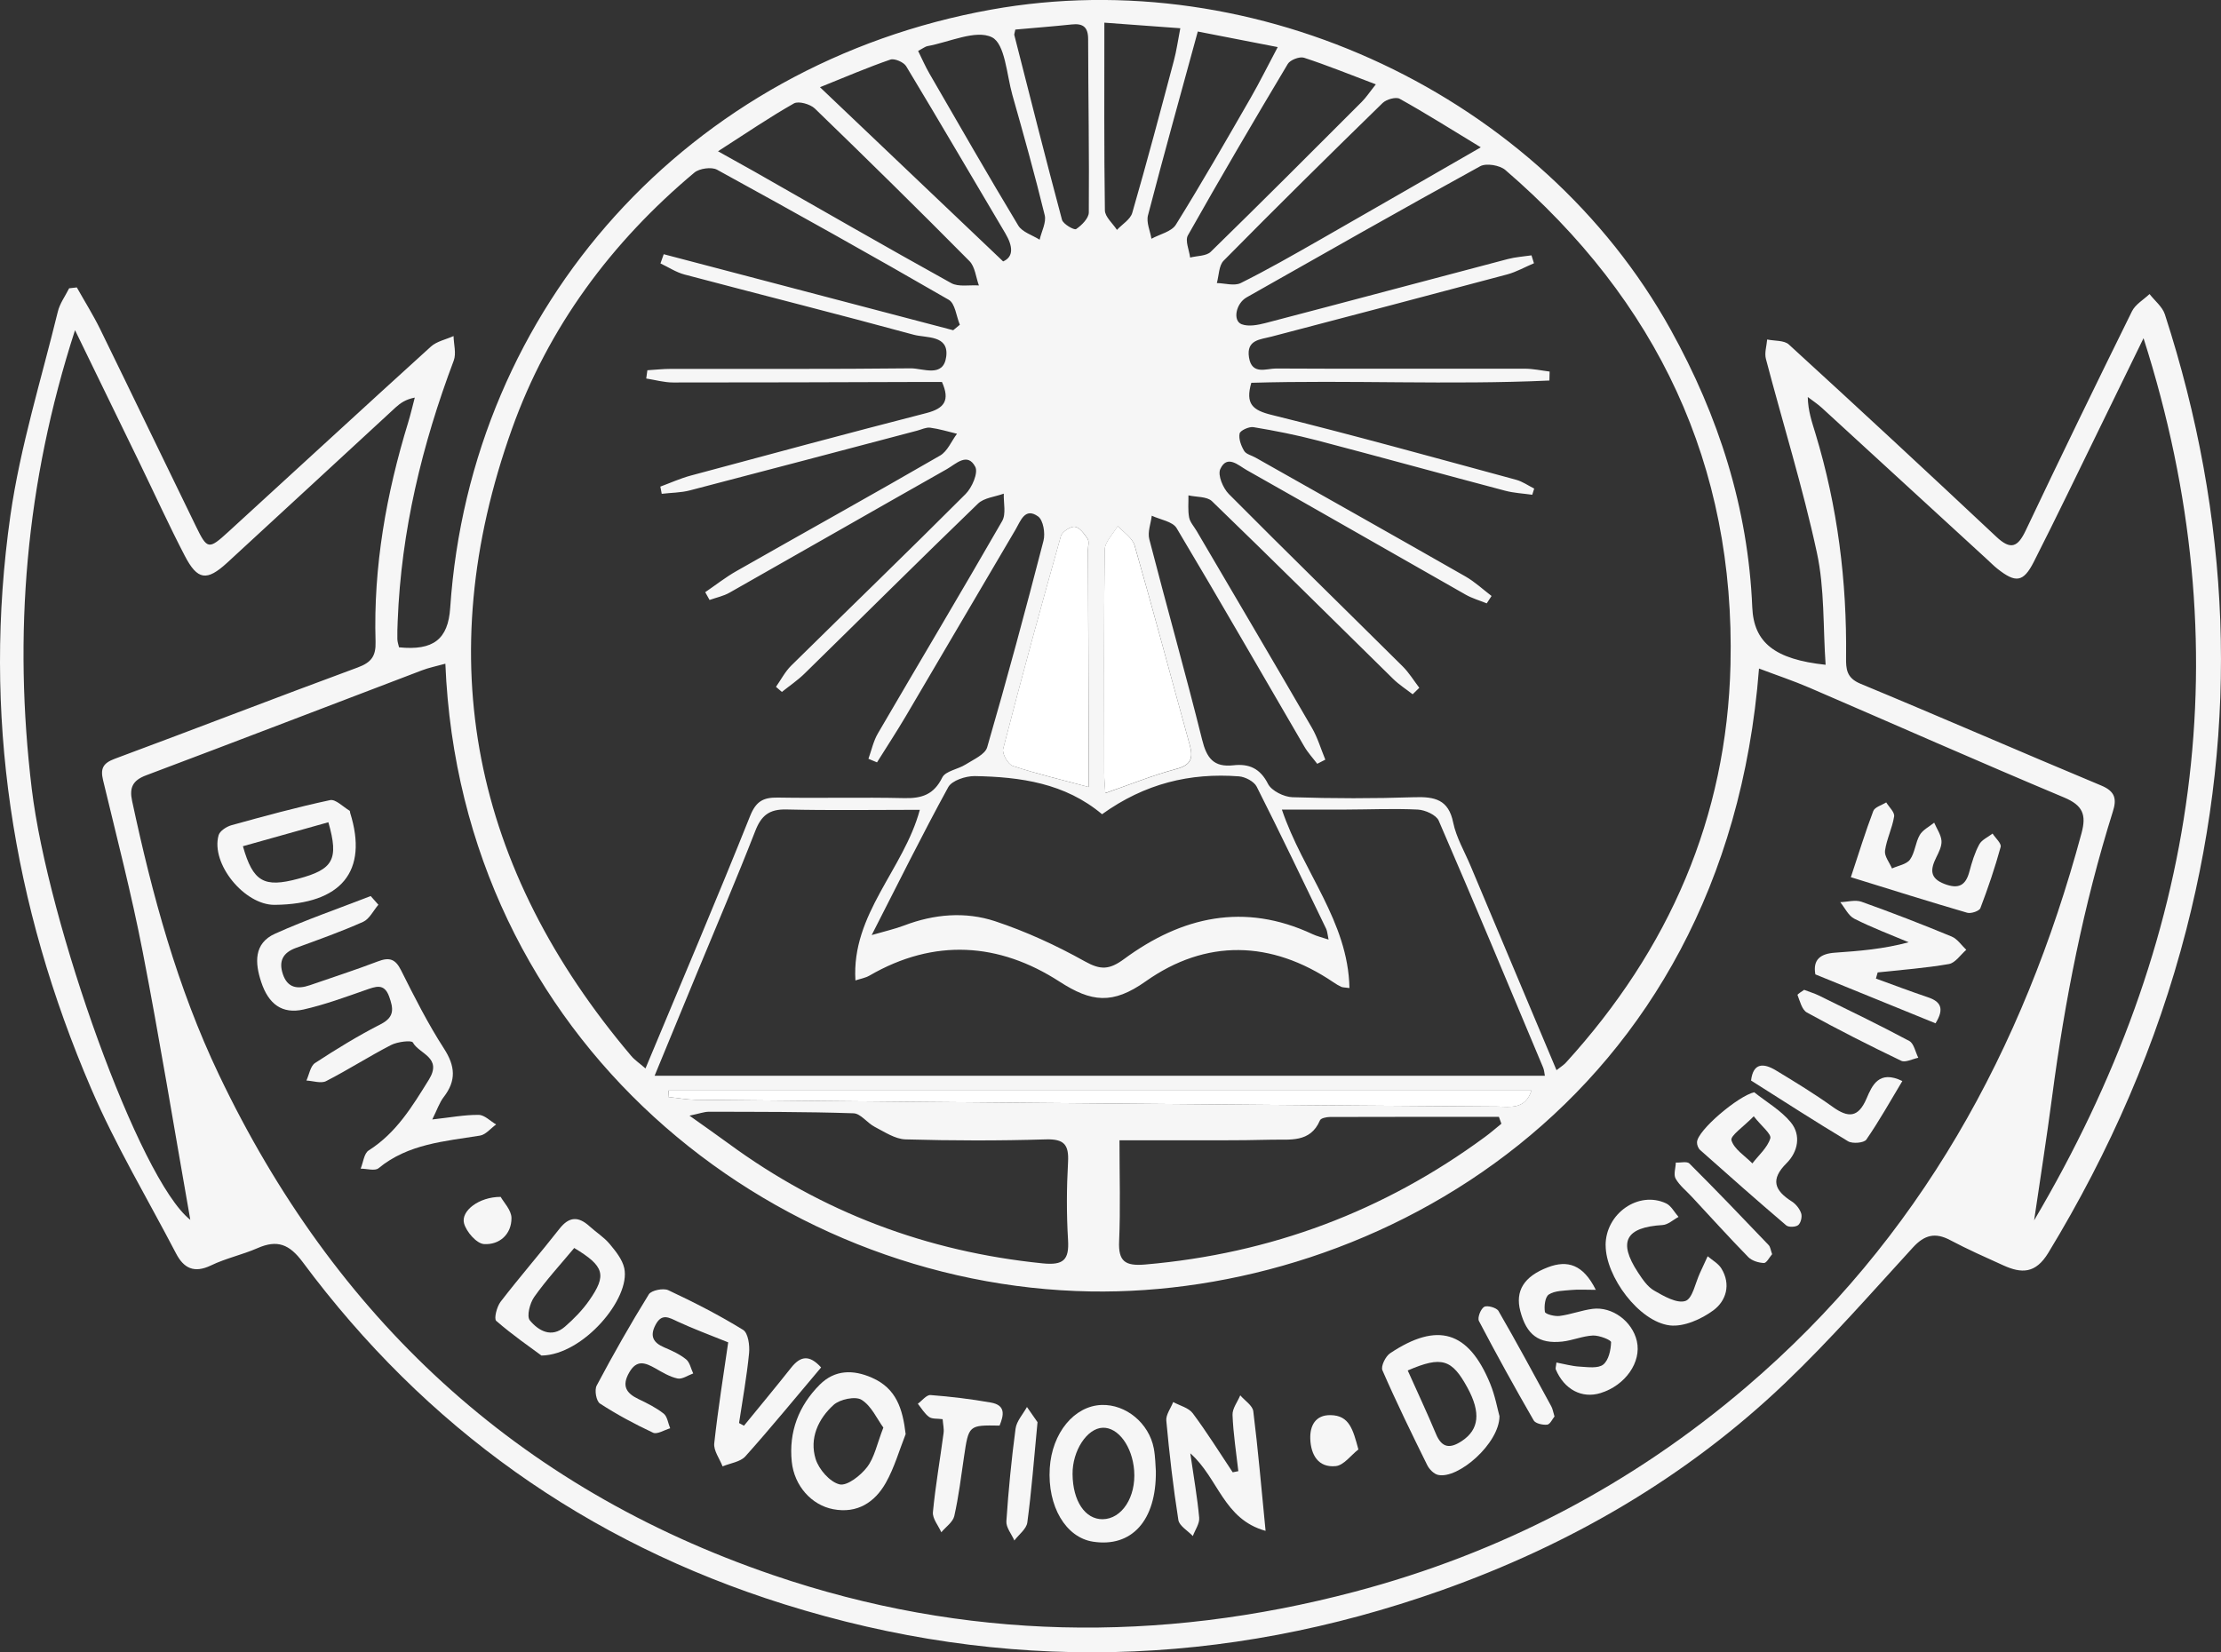<svg width="86" height="64" viewBox="0 0 86 64" fill="none" xmlns="http://www.w3.org/2000/svg">
<rect x="0" y="0" width="86" height="64" fill="#333333" stroke="none"/>
<g clip-path="url(#clip0_786_2066)">
<path d="M2.976 11.134C3.277 11.671 3.607 12.196 3.878 12.748C5.12 15.287 6.342 17.834 7.582 20.374C8.028 21.291 8.075 21.3 8.855 20.586C11.466 18.2 14.066 15.8 16.686 13.423C16.913 13.218 17.268 13.149 17.562 13.016C17.569 13.333 17.674 13.688 17.569 13.967C16.341 17.226 15.533 20.57 15.399 24.057C15.39 24.288 15.381 24.518 15.386 24.748C15.388 24.859 15.428 24.969 15.451 25.071C16.778 25.207 17.35 24.762 17.432 23.548C18.221 11.848 26.69 2.476 38.376 0.373C48.688 -1.483 59.663 3.704 64.687 12.762C66.553 16.127 67.689 19.677 67.85 23.521C67.908 24.884 68.714 25.538 70.69 25.748C70.587 24.274 70.655 22.797 70.351 21.399C69.807 18.875 69.034 16.401 68.378 13.9C68.317 13.67 68.406 13.4 68.427 13.149C68.712 13.209 69.085 13.175 69.267 13.343C71.963 15.807 74.64 18.292 77.302 20.791C77.863 21.319 78.134 21.188 78.44 20.543C79.787 17.703 81.163 14.874 82.553 12.055C82.686 11.788 83.001 11.608 83.233 11.389C83.436 11.65 83.73 11.88 83.826 12.173C86.376 20.036 86.72 27.982 84.657 36.004C83.515 40.443 81.698 44.6 79.311 48.527C78.82 49.333 78.279 49.331 77.569 49.008C76.879 48.695 76.186 48.389 75.518 48.034C74.934 47.723 74.52 47.827 74.072 48.315C72.451 50.086 70.865 51.899 69.132 53.557C65.304 57.215 60.791 59.833 55.788 61.605C47.38 64.58 38.876 64.806 30.357 62.132C22.701 59.727 16.472 55.28 11.719 48.879C11.207 48.191 10.738 48.004 9.969 48.343C9.385 48.598 8.743 48.734 8.171 49.011C7.517 49.324 7.117 49.123 6.818 48.55C5.713 46.429 4.476 44.363 3.534 42.172C0.474 35.057 -0.693 27.634 0.404 19.957C0.785 17.295 1.6 14.692 2.24 12.067C2.317 11.751 2.528 11.466 2.677 11.166C2.777 11.155 2.876 11.143 2.976 11.132V11.134ZM17.245 25.706C16.887 25.805 16.605 25.861 16.341 25.962C12.777 27.319 9.219 28.689 5.65 30.032C5.134 30.228 5.006 30.511 5.115 31.02C5.893 34.661 6.865 38.245 8.477 41.624C12.938 50.98 19.971 57.604 29.937 61.006C37.348 63.537 44.876 63.648 52.434 61.655C58.103 60.16 63.174 57.516 67.614 53.723C74.336 47.983 78.344 40.643 80.6 32.268C80.792 31.557 80.654 31.193 79.921 30.886C76.62 29.502 73.348 28.051 70.062 26.635C69.436 26.365 68.784 26.149 68.111 25.893C66.806 42.736 53.235 50.206 42.227 50.019C29.857 49.81 17.843 40.302 17.245 25.706ZM54.954 26.642L54.7 26.89C54.445 26.692 54.167 26.515 53.941 26.291C51.605 23.997 49.283 21.687 46.929 19.412C46.735 19.225 46.326 19.257 46.018 19.186C46.023 19.471 45.992 19.762 46.044 20.038C46.079 20.225 46.233 20.39 46.336 20.566C47.826 23.106 49.323 25.642 50.799 28.189C51.021 28.572 51.147 29.009 51.318 29.422C51.213 29.474 51.11 29.53 51.005 29.583C50.834 29.357 50.638 29.147 50.498 28.903C48.854 26.086 47.233 23.256 45.56 20.455C45.406 20.197 44.927 20.128 44.598 19.974C44.561 20.278 44.43 20.607 44.502 20.883C45.17 23.475 45.901 26.052 46.548 28.65C46.723 29.357 46.99 29.728 47.765 29.64C48.365 29.573 48.797 29.762 49.099 30.361C49.234 30.628 49.713 30.866 50.042 30.877C51.617 30.928 53.196 30.93 54.77 30.877C55.559 30.852 56.09 30.969 56.269 31.858C56.389 32.441 56.711 32.982 56.944 33.54C58.044 36.158 59.147 38.775 60.27 41.449C60.425 41.327 60.546 41.253 60.637 41.154C64.626 36.771 66.864 31.669 67.007 25.75C67.191 18.007 64.173 11.65 58.29 6.585C58.075 6.398 57.549 6.311 57.316 6.438C54.284 8.103 51.28 9.814 48.27 11.518C47.854 11.753 47.723 12.426 48.081 12.559C48.347 12.659 48.709 12.587 49.005 12.511C52.135 11.694 55.258 10.855 58.386 10.033C58.682 9.955 58.995 9.936 59.301 9.89C59.334 9.991 59.364 10.095 59.397 10.196C59.053 10.341 58.722 10.53 58.367 10.627C55.326 11.44 52.282 12.237 49.239 13.036C48.8 13.152 48.253 13.154 48.363 13.845C48.473 14.538 49.038 14.271 49.407 14.273C52.619 14.292 55.828 14.275 59.039 14.28C59.362 14.28 59.682 14.351 60.004 14.391L59.995 14.738C56.139 14.916 52.271 14.713 48.452 14.826C48.216 15.646 48.501 15.888 49.241 16.07C52.411 16.853 55.555 17.728 58.706 18.582C58.953 18.649 59.173 18.806 59.406 18.923L59.331 19.163C58.979 19.112 58.614 19.096 58.273 19.004C55.851 18.364 53.436 17.696 51.012 17.06C50.197 16.846 49.365 16.682 48.534 16.544C48.363 16.517 48.024 16.673 47.999 16.791C47.957 16.998 48.057 17.267 48.176 17.465C48.253 17.594 48.468 17.638 48.62 17.726C51.327 19.255 54.039 20.782 56.741 22.325C57.105 22.532 57.419 22.827 57.755 23.083C57.692 23.177 57.631 23.274 57.568 23.369C57.297 23.258 57.01 23.177 56.758 23.035C53.927 21.427 51.105 19.805 48.27 18.205C47.954 18.027 47.515 17.592 47.251 18.168C47.144 18.401 47.356 18.907 47.583 19.135C49.809 21.376 52.07 23.583 54.312 25.808C54.56 26.054 54.744 26.36 54.957 26.639L54.954 26.642ZM30.276 26.8L30.047 26.602C30.241 26.326 30.399 26.015 30.637 25.78C32.887 23.562 35.159 21.367 37.39 19.133C37.64 18.882 37.885 18.313 37.764 18.08C37.46 17.502 37.012 17.972 36.666 18.168C33.856 19.757 31.058 21.363 28.25 22.954C28.015 23.088 27.734 23.145 27.475 23.237C27.419 23.136 27.363 23.037 27.307 22.936C27.709 22.662 28.094 22.358 28.517 22.118C31.144 20.623 33.788 19.156 36.404 17.643C36.689 17.477 36.841 17.085 37.056 16.8C36.71 16.717 36.369 16.611 36.019 16.565C35.858 16.544 35.68 16.636 35.512 16.68C32.581 17.452 29.652 18.23 26.718 18.992C26.366 19.085 25.987 19.082 25.623 19.126C25.604 19.034 25.588 18.942 25.569 18.847C25.962 18.702 26.347 18.527 26.749 18.419C29.787 17.601 32.826 16.781 35.874 15.998C36.577 15.816 36.79 15.501 36.474 14.794C36.182 14.794 35.895 14.794 35.608 14.794C32.427 14.803 29.243 14.817 26.062 14.814C25.716 14.814 25.371 14.715 25.023 14.66C25.037 14.554 25.051 14.446 25.067 14.34C25.371 14.322 25.674 14.287 25.98 14.287C29.075 14.282 32.17 14.301 35.262 14.266C35.739 14.262 36.528 14.642 36.638 13.819C36.752 12.967 35.87 13.098 35.381 12.965C32.429 12.161 29.46 11.415 26.503 10.632C26.179 10.546 25.882 10.348 25.574 10.203C25.616 10.084 25.658 9.966 25.7 9.846C29.437 10.828 33.174 11.809 36.909 12.79C36.995 12.719 37.079 12.649 37.166 12.578C37.028 12.246 36.986 11.753 36.736 11.611C33.767 9.895 30.773 8.223 27.765 6.573C27.552 6.456 27.08 6.523 26.886 6.686C23.663 9.386 21.229 12.679 19.826 16.606C16.628 25.55 18.31 33.648 24.439 40.894C24.574 41.055 24.759 41.177 24.994 41.382C26.382 38.054 27.748 34.848 29.042 31.612C29.271 31.038 29.547 30.882 30.117 30.891C31.752 30.919 33.387 30.875 35.019 30.912C35.704 30.928 36.164 30.769 36.486 30.113C36.61 29.861 37.096 29.797 37.392 29.608C37.696 29.415 38.142 29.223 38.224 28.945C38.995 26.291 39.714 23.622 40.405 20.946C40.48 20.655 40.398 20.146 40.195 20.001C39.684 19.637 39.518 20.181 39.324 20.51C37.901 22.922 36.488 25.34 35.066 27.752C34.711 28.353 34.328 28.936 33.959 29.527C33.849 29.481 33.737 29.435 33.627 29.389C33.746 29.06 33.819 28.703 33.994 28.404C35.594 25.66 37.224 22.933 38.805 20.181C38.964 19.904 38.855 19.476 38.868 19.119C38.53 19.244 38.105 19.278 37.869 19.506C35.617 21.68 33.401 23.889 31.163 26.079C30.892 26.347 30.57 26.563 30.271 26.803L30.276 26.8ZM52.252 38.268C52.049 38.241 51.986 38.245 51.937 38.222C51.832 38.172 51.731 38.114 51.635 38.047C49.22 36.41 46.691 36.364 44.364 38.008C43.08 38.918 42.26 38.816 41.027 38.02C38.684 36.504 36.173 36.334 33.669 37.785C33.513 37.877 33.319 37.907 33.123 37.973C32.966 35.398 34.991 33.68 35.617 31.365C33.828 31.365 32.139 31.393 30.451 31.352C29.78 31.335 29.474 31.593 29.243 32.19C28.521 34.042 27.739 35.868 26.98 37.706C26.457 38.971 25.936 40.235 25.347 41.666H59.82C59.799 41.557 59.792 41.442 59.749 41.341C58.413 38.151 57.084 34.959 55.709 31.785C55.613 31.564 55.186 31.372 54.903 31.356C53.971 31.31 53.037 31.354 52.102 31.356C51.308 31.361 50.514 31.356 49.636 31.356C50.456 33.779 52.201 35.684 52.252 38.264V38.268ZM83.001 13.098C82.45 14.229 81.899 15.36 81.345 16.491C80.483 18.251 79.636 20.02 78.748 21.768C78.346 22.558 78.047 22.588 77.34 22.026C77.204 21.918 77.08 21.793 76.954 21.676C74.819 19.716 72.685 17.756 70.547 15.798C70.377 15.644 70.181 15.515 69.999 15.376C70.01 15.918 70.162 16.346 70.293 16.779C71.155 19.612 71.517 22.514 71.482 25.467C71.477 25.916 71.5 26.259 72.042 26.483C75.16 27.775 78.251 29.127 81.366 30.426C81.913 30.654 81.964 30.958 81.812 31.434C80.68 35.044 79.953 38.736 79.46 42.479C79.25 44.077 78.998 45.669 78.764 47.265C85.129 36.49 86.846 25.14 83.001 13.101V13.098ZM2.904 12.79C0.979 18.744 0.512 24.587 1.229 30.548C1.857 35.762 5.389 45.694 7.369 47.246C6.734 43.644 6.181 40.24 5.524 36.856C5.092 34.627 4.52 32.423 3.99 30.214C3.882 29.762 3.99 29.557 4.447 29.387C7.587 28.221 10.71 27.01 13.851 25.852C14.381 25.656 14.559 25.412 14.542 24.854C14.454 21.95 14.958 19.124 15.808 16.351C15.904 16.037 15.976 15.717 16.061 15.399C15.708 15.469 15.505 15.611 15.322 15.777C13.148 17.781 10.978 19.789 8.801 21.791C8.007 22.521 7.647 22.477 7.15 21.517C6.538 20.34 5.989 19.131 5.41 17.938C4.609 16.288 3.808 14.639 2.906 12.79H2.904ZM42.673 31.536C41.239 30.331 39.513 30.09 37.743 30.059C37.392 30.055 36.858 30.23 36.717 30.488C35.711 32.324 34.783 34.201 33.753 36.216C34.26 36.069 34.646 35.983 35.01 35.845C36.168 35.403 37.376 35.299 38.528 35.679C39.73 36.078 40.901 36.617 42.005 37.234C42.622 37.58 42.961 37.559 43.526 37.144C45.756 35.502 48.179 34.942 50.823 36.181C50.991 36.26 51.178 36.304 51.444 36.391C51.4 36.186 51.397 36.073 51.353 35.979C50.463 34.136 49.582 32.291 48.66 30.467C48.559 30.267 48.216 30.087 47.971 30.069C46.079 29.926 44.329 30.347 42.676 31.534L42.673 31.536ZM58.136 43.524C58.103 43.434 58.072 43.345 58.04 43.257C55.858 43.257 53.679 43.255 51.498 43.262C51.364 43.262 51.145 43.308 51.11 43.393C50.736 44.275 49.935 44.123 49.234 44.142C47.894 44.178 46.551 44.162 45.21 44.164C44.612 44.164 44.014 44.164 43.348 44.164C43.348 45.551 43.388 46.813 43.334 48.071C43.299 48.852 43.561 49.043 44.343 48.976C49.204 48.557 53.581 46.917 57.491 44.042C57.715 43.879 57.923 43.695 58.14 43.52L58.136 43.524ZM26.695 43.209C27.293 43.635 27.755 43.957 28.211 44.291C31.831 46.949 35.883 48.478 40.375 48.932C41.181 49.013 41.403 48.796 41.356 48.027C41.295 47.023 41.3 46.012 41.356 45.008C41.393 44.333 41.204 44.107 40.487 44.13C38.679 44.185 36.869 44.181 35.064 44.13C34.66 44.118 34.253 43.842 33.873 43.646C33.581 43.497 33.328 43.128 33.05 43.119C31.184 43.057 29.318 43.064 27.452 43.059C27.265 43.059 27.078 43.133 26.697 43.211L26.695 43.209ZM57.337 5.705C56.176 5 55.202 4.385 54.198 3.826C54.05 3.743 53.681 3.849 53.537 3.989C51.467 6.007 49.412 8.038 47.382 10.095C47.193 10.286 47.2 10.669 47.118 10.963C47.431 10.97 47.798 11.085 48.043 10.963C49.08 10.447 50.087 9.869 51.096 9.294C53.105 8.147 55.106 6.99 57.339 5.705H57.337ZM27.802 5.859C28.388 6.186 28.79 6.408 29.189 6.633C31.735 8.082 34.272 9.547 36.834 10.966C37.119 11.122 37.544 11.03 37.904 11.056C37.787 10.738 37.757 10.332 37.537 10.111C35.566 8.119 33.566 6.152 31.551 4.203C31.373 4.033 30.922 3.904 30.743 4.005C29.792 4.544 28.886 5.164 27.802 5.859ZM42.8 30.721C43.75 30.389 44.631 30.03 45.542 29.788C46.121 29.633 46.212 29.369 46.072 28.862C45.357 26.285 44.673 23.698 43.935 21.128C43.85 20.837 43.51 20.621 43.285 20.37C43.108 20.678 42.783 20.987 42.778 21.298C42.739 24.172 42.755 27.049 42.757 29.926C42.757 30.175 42.783 30.426 42.802 30.723L42.8 30.721ZM42.157 30.486C42.157 30.043 42.157 29.677 42.157 29.311C42.148 26.637 42.141 23.963 42.132 21.289C42.132 21.146 42.181 20.966 42.113 20.865C41.987 20.676 41.804 20.425 41.62 20.402C41.452 20.381 41.127 20.596 41.08 20.764C40.307 23.505 39.557 26.25 38.845 29.005C38.796 29.191 39.032 29.604 39.219 29.666C40.123 29.967 41.057 30.189 42.16 30.483L42.157 30.486ZM53.277 3.268C52.28 2.891 51.397 2.531 50.493 2.236C50.323 2.181 49.958 2.319 49.865 2.476C48.55 4.676 47.254 6.887 45.997 9.116C45.88 9.323 46.048 9.685 46.083 9.975C46.354 9.906 46.712 9.92 46.882 9.752C48.847 7.833 50.788 5.889 52.726 3.948C52.901 3.773 53.039 3.561 53.275 3.266L53.277 3.268ZM31.752 3.379C34.19 5.698 36.484 7.879 38.843 10.125C39.256 9.945 39.224 9.538 38.925 9.033C37.645 6.877 36.383 4.71 35.087 2.563C34.991 2.407 34.636 2.253 34.477 2.308C33.606 2.607 32.758 2.973 31.752 3.377V3.379ZM59.303 42.239H25.889C25.884 42.322 25.877 42.403 25.873 42.486C26.225 42.525 26.581 42.591 26.933 42.596C32.677 42.651 38.422 42.702 44.166 42.75C48.772 42.789 53.38 42.829 57.986 42.859C58.465 42.861 59.042 42.992 59.301 42.241L59.303 42.239ZM46.38 1.221C45.705 3.692 45.058 6.011 44.451 8.342C44.381 8.614 44.535 8.946 44.586 9.247C44.909 9.07 45.362 8.973 45.53 8.704C46.534 7.089 47.478 5.44 48.426 3.793C48.776 3.185 49.085 2.557 49.475 1.824C48.344 1.603 47.387 1.416 46.38 1.221ZM35.552 1.976C35.711 2.299 35.834 2.582 35.989 2.849C37.126 4.816 38.257 6.79 39.429 8.736C39.583 8.99 39.973 9.105 40.256 9.284C40.328 8.964 40.522 8.616 40.452 8.331C40.071 6.771 39.639 5.221 39.2 3.676C38.978 2.888 38.92 1.695 38.406 1.442C37.785 1.138 36.759 1.633 35.909 1.787C35.83 1.801 35.757 1.863 35.55 1.974L35.552 1.976ZM42.762 0.88C42.762 3.397 42.748 5.772 42.783 8.147C42.788 8.402 43.087 8.651 43.25 8.904C43.453 8.685 43.771 8.499 43.843 8.243C44.409 6.286 44.932 4.314 45.455 2.345C45.556 1.972 45.607 1.585 45.703 1.094C44.698 1.02 43.813 0.956 42.762 0.878V0.88ZM39.315 1.145C39.284 1.299 39.268 1.331 39.275 1.354C39.882 3.743 40.485 6.131 41.122 8.513C41.167 8.679 41.594 8.923 41.669 8.872C41.886 8.727 42.157 8.453 42.16 8.229C42.178 5.991 42.139 3.752 42.134 1.513C42.134 1.053 41.94 0.898 41.498 0.947C40.781 1.023 40.062 1.078 39.315 1.145Z" fill="#F6F6F6"/>
<path d="M42.799 30.718C42.782 30.421 42.754 30.172 42.754 29.921C42.752 27.045 42.736 24.168 42.775 21.293C42.78 20.983 43.105 20.674 43.282 20.365C43.504 20.616 43.847 20.833 43.931 21.123C44.67 23.693 45.356 26.28 46.069 28.857C46.209 29.364 46.118 29.629 45.538 29.783C44.627 30.027 43.749 30.387 42.796 30.716L42.799 30.718Z" fill="white"/>
<path d="M42.157 30.483C41.057 30.186 40.123 29.967 39.217 29.666C39.03 29.604 38.796 29.191 38.843 29.005C39.555 26.25 40.305 23.502 41.078 20.764C41.125 20.596 41.45 20.381 41.618 20.402C41.802 20.425 41.984 20.676 42.111 20.865C42.178 20.966 42.129 21.146 42.129 21.289C42.139 23.963 42.146 26.637 42.155 29.311C42.155 29.677 42.155 30.041 42.155 30.486L42.157 30.483Z" fill="white"/>
<path d="M59.303 42.241C59.046 42.992 58.469 42.863 57.988 42.859C53.382 42.831 48.774 42.789 44.168 42.75C38.425 42.702 32.679 42.654 26.935 42.596C26.58 42.591 26.228 42.525 25.875 42.486C25.88 42.403 25.887 42.322 25.891 42.239H59.303V42.241Z" fill="white"/>
<path d="M14.65 35.044C14.456 35.269 14.306 35.594 14.059 35.705C13.211 36.082 12.333 36.396 11.459 36.714C10.95 36.9 10.786 37.229 10.952 37.727C11.13 38.266 11.52 38.324 11.999 38.158C12.877 37.854 13.764 37.568 14.633 37.236C15.072 37.068 15.308 37.137 15.528 37.577C16.044 38.607 16.565 39.641 17.189 40.608C17.63 41.29 17.674 41.852 17.181 42.49C17.016 42.704 16.929 42.976 16.738 43.358C17.45 43.28 17.994 43.174 18.536 43.181C18.763 43.183 18.987 43.423 19.211 43.552C19.003 43.699 18.812 43.946 18.588 43.983C17.209 44.206 15.803 44.303 14.657 45.247C14.519 45.362 14.199 45.263 13.965 45.263C14.066 45.021 14.094 44.673 14.276 44.558C15.348 43.877 15.96 42.858 16.605 41.82C17.144 40.949 16.229 40.825 15.986 40.376C15.934 40.281 15.385 40.348 15.138 40.477C14.285 40.917 13.479 41.437 12.627 41.873C12.431 41.974 12.122 41.864 11.865 41.85C11.973 41.617 12.017 41.29 12.202 41.17C13.026 40.631 13.872 40.113 14.75 39.664C15.297 39.383 15.226 39.042 15.068 38.597C14.876 38.066 14.544 38.211 14.159 38.344C13.365 38.621 12.569 38.915 11.749 39.1C10.931 39.282 10.399 38.899 10.114 38.033C9.871 37.303 9.817 36.538 10.651 36.163C11.858 35.62 13.115 35.187 14.353 34.705C14.453 34.82 14.556 34.933 14.657 35.048L14.65 35.044Z" fill="#F6F6F6"/>
<path d="M28.809 55.218C29.416 54.474 30.032 53.734 30.628 52.981C30.995 52.514 31.34 52.461 31.794 52.963C30.803 54.135 29.857 55.294 28.862 56.406C28.668 56.623 28.278 56.669 27.979 56.795C27.865 56.496 27.624 56.183 27.657 55.899C27.807 54.529 28.028 53.168 28.197 51.991C27.491 51.705 26.856 51.473 26.246 51.189C25.905 51.03 25.627 50.851 25.384 51.311C25.153 51.749 25.291 52.005 25.726 52.189C26.02 52.313 26.321 52.452 26.564 52.647C26.711 52.765 26.753 53.009 26.842 53.195C26.639 53.267 26.417 53.428 26.237 53.391C25.933 53.327 25.651 53.154 25.375 52.997C24.983 52.776 24.653 52.647 24.361 53.163C24.072 53.672 24.24 53.956 24.719 54.186C25.06 54.349 25.405 54.52 25.697 54.75C25.842 54.865 25.868 55.123 25.95 55.319C25.728 55.383 25.45 55.563 25.291 55.492C24.581 55.16 23.887 54.787 23.231 54.361C23.086 54.266 23.011 53.836 23.105 53.663C23.74 52.465 24.41 51.286 25.123 50.132C25.219 49.975 25.686 49.881 25.877 49.971C26.868 50.436 27.844 50.934 28.773 51.507C28.97 51.629 29.035 52.111 29.005 52.412C28.916 53.318 28.753 54.216 28.617 55.116C28.682 55.151 28.745 55.188 28.811 55.222L28.809 55.218Z" fill="#F6F6F6"/>
<path d="M72.64 37.902C73.308 38.144 73.972 38.397 74.644 38.623C75.142 38.789 75.303 39.056 74.946 39.634C73.416 39.01 71.874 38.383 70.293 37.739C70.186 37.149 70.51 36.935 71.059 36.898C71.998 36.833 72.937 36.757 73.906 36.495C73.201 36.198 72.481 35.928 71.802 35.583C71.57 35.465 71.435 35.161 71.257 34.942C71.533 34.933 71.839 34.841 72.08 34.926C73.255 35.345 74.42 35.797 75.572 36.274C75.793 36.366 75.95 36.612 76.137 36.787C75.915 36.978 75.714 37.294 75.464 37.338C74.553 37.497 73.626 37.563 72.706 37.663C72.682 37.743 72.661 37.821 72.638 37.902H72.64Z" fill="#F6F6F6"/>
<path d="M47.95 56.982C47.868 56.254 47.753 55.531 47.725 54.801C47.716 54.552 47.919 54.297 48.024 54.043C48.2 54.248 48.501 54.437 48.529 54.66C48.713 56.132 48.84 57.613 49.005 59.292C47.368 58.839 47.184 57.254 46.09 56.289C46.226 57.233 46.364 58.005 46.434 58.783C46.455 59.011 46.275 59.255 46.188 59.493C45.995 59.288 45.665 59.101 45.628 58.873C45.427 57.597 45.28 56.312 45.161 55.024C45.14 54.794 45.334 54.545 45.427 54.303C45.686 54.444 46.027 54.525 46.186 54.739C46.735 55.476 47.223 56.259 47.732 57.024C47.805 57.01 47.877 56.996 47.95 56.98V56.982Z" fill="#F6F6F6"/>
<path d="M20.97 52.505C20.542 52.187 19.848 51.71 19.215 51.159C19.12 51.077 19.236 50.609 19.386 50.415C20.124 49.457 20.918 48.543 21.663 47.592C22.037 47.115 22.394 47.103 22.824 47.493C23.079 47.725 23.385 47.916 23.604 48.177C23.838 48.458 24.097 48.776 24.172 49.116C24.431 50.291 22.576 52.479 20.97 52.502V52.505ZM22.235 48.336C21.694 48.985 21.147 49.579 20.687 50.231C20.516 50.471 20.386 50.98 20.516 51.139C20.846 51.537 21.35 51.839 21.876 51.383C22.221 51.083 22.551 50.745 22.812 50.372C23.504 49.381 23.408 49.045 22.235 48.336Z" fill="#F6F6F6"/>
<path d="M35.068 55.545C34.818 56.178 34.631 56.846 34.299 57.433C33.874 58.184 33.197 58.631 32.265 58.454C31.424 58.295 30.754 57.549 30.658 56.613C30.539 55.462 30.924 54.446 31.744 53.628C32.326 53.048 33.038 53.039 33.769 53.364C34.71 53.778 34.953 54.568 35.068 55.545ZM34.206 55.294C33.954 54.948 33.741 54.451 33.36 54.216C33.124 54.068 32.522 54.195 32.281 54.411C31.679 54.953 31.335 55.713 31.583 56.51C31.707 56.911 32.132 57.399 32.508 57.491C32.8 57.562 33.325 57.15 33.575 56.823C33.86 56.452 33.954 55.939 34.203 55.296L34.206 55.294Z" fill="#F6F6F6"/>
<path d="M58.062 54.849C58.058 55.909 56.462 57.297 55.685 57.125C55.519 57.088 55.341 56.904 55.262 56.742C54.664 55.529 54.068 54.312 53.529 53.073C53.461 52.919 53.648 52.534 53.825 52.415C55.664 51.187 56.862 51.551 57.7 53.587C57.894 54.059 57.985 54.575 58.062 54.851V54.849ZM54.508 53.078C54.886 53.923 55.262 54.722 55.601 55.535C55.832 56.093 56.154 56.114 56.612 55.807C57.273 55.365 57.345 54.711 56.825 53.753C56.222 52.643 55.83 52.509 54.51 53.08L54.508 53.078Z" fill="#F6F6F6"/>
<path d="M10.636 35.046C9.466 35.057 8.154 33.452 8.464 32.351C8.511 32.183 8.773 32.013 8.969 31.96C10.232 31.61 11.501 31.264 12.781 30.99C12.993 30.944 13.285 31.25 13.537 31.4C13.554 31.409 13.551 31.455 13.558 31.481C14.268 33.745 13.222 35.021 10.636 35.046ZM12.715 31.847C11.575 32.167 10.489 32.471 9.406 32.775C9.798 34.162 10.228 34.39 11.547 34.035C12.9 33.673 13.129 33.298 12.715 31.847Z" fill="#F6F6F6"/>
<path d="M44.756 56.973C44.78 58.908 43.808 59.942 42.323 59.711C41.264 59.548 40.554 58.336 40.648 56.86C40.734 55.501 41.594 54.453 42.654 54.416C43.593 54.384 44.49 55.117 44.677 56.098C44.74 56.434 44.74 56.782 44.756 56.973ZM41.531 57.095C41.54 58.136 42.017 58.848 42.696 58.841C43.441 58.832 43.993 57.982 43.916 56.957C43.845 56.022 43.301 55.28 42.701 55.298C42.091 55.317 41.521 56.192 41.531 57.095Z" fill="#F6F6F6"/>
<path d="M71.666 33.98C71.979 33.038 72.231 32.213 72.537 31.409C72.596 31.26 72.864 31.186 73.037 31.078C73.147 31.26 73.369 31.458 73.343 31.621C73.273 32.073 73.051 32.501 72.99 32.95C72.962 33.164 73.163 33.406 73.261 33.636C73.499 33.526 73.824 33.478 73.957 33.293C74.151 33.024 74.165 32.635 74.336 32.34C74.45 32.142 74.702 32.02 74.894 31.863C74.994 32.098 75.158 32.326 75.177 32.566C75.193 32.777 75.072 33.01 74.971 33.215C74.751 33.664 74.705 34.014 75.296 34.238C75.84 34.445 76.115 34.295 76.258 33.756C76.354 33.397 76.463 33.031 76.639 32.706C76.734 32.526 76.98 32.423 77.155 32.285C77.267 32.46 77.505 32.667 77.468 32.803C77.248 33.604 76.98 34.394 76.683 35.173C76.641 35.286 76.321 35.394 76.174 35.352C74.7 34.922 73.236 34.461 71.668 33.975L71.666 33.98Z" fill="#F6F6F6"/>
<path d="M61.793 49.957C61.377 49.957 61.113 49.937 60.854 49.962C60.552 49.992 60.207 49.987 59.973 50.137C59.826 50.231 59.786 50.591 59.821 50.812C59.835 50.897 60.202 50.994 60.391 50.968C60.821 50.913 61.237 50.75 61.664 50.694C62.43 50.595 63.206 51.178 63.381 51.943C63.568 52.756 62.932 53.663 61.972 53.956C61.253 54.177 60.571 53.818 60.242 53.041C60.223 52.995 60.251 52.931 60.267 52.772C60.573 52.829 60.87 52.915 61.171 52.931C61.48 52.949 61.879 53.009 62.078 52.852C62.29 52.684 62.374 52.286 62.383 51.984C62.386 51.899 61.926 51.717 61.683 51.726C61.283 51.745 60.893 51.917 60.492 51.961C59.581 52.058 59.109 51.699 58.868 50.779C58.665 50.003 59.004 49.437 59.94 49.082C60.693 48.796 61.3 48.971 61.788 49.95L61.793 49.957Z" fill="#F6F6F6"/>
<path d="M67.927 42.306C68.406 42.688 68.964 43.008 69.342 43.469C69.751 43.969 69.618 44.614 69.179 45.051C68.539 45.687 68.712 46.108 69.382 46.535C69.541 46.636 69.686 46.82 69.744 46.995C69.788 47.126 69.73 47.366 69.629 47.449C69.531 47.529 69.256 47.539 69.165 47.46C68.041 46.502 66.934 45.523 65.832 44.542C65.757 44.475 65.706 44.342 65.71 44.24C65.724 43.78 67.31 42.442 67.931 42.303L67.927 42.306ZM67.908 43.234C67.509 43.646 66.993 43.987 67.044 44.164C67.147 44.51 67.565 44.766 67.854 45.06C68.1 44.74 68.438 44.45 68.548 44.091C68.6 43.923 68.212 43.623 67.908 43.236V43.234Z" fill="#F6F6F6"/>
<path d="M62.171 48.23C62.171 47.002 63.444 46.108 64.514 46.608C64.712 46.703 64.836 46.954 64.995 47.133C64.789 47.242 64.591 47.433 64.378 47.447C62.949 47.534 62.643 48.089 63.423 49.28C63.596 49.543 63.789 49.835 64.049 49.985C64.422 50.201 64.934 50.496 65.261 50.388C65.541 50.294 65.646 49.683 65.826 49.301C65.927 49.087 66.025 48.87 66.123 48.656C66.303 48.81 66.534 48.935 66.653 49.128C67.034 49.745 66.84 50.386 66.342 50.752C65.88 51.093 65.2 51.397 64.661 51.335C63.465 51.194 62.171 49.441 62.173 48.23H62.171Z" fill="#F6F6F6"/>
<path d="M36.5 54.967C36.297 54.937 36.094 54.967 35.974 54.879C35.797 54.75 35.68 54.543 35.54 54.368C35.703 54.251 35.876 54.02 36.031 54.032C36.811 54.092 37.593 54.186 38.364 54.322C38.957 54.425 38.866 54.817 38.705 55.215C37.507 55.195 37.509 55.195 37.327 56.429C37.215 57.194 37.121 57.966 36.951 58.719C36.897 58.954 36.621 59.14 36.449 59.347C36.334 59.087 36.101 58.816 36.124 58.567C36.222 57.542 36.402 56.524 36.537 55.501C36.558 55.34 36.516 55.172 36.5 54.967Z" fill="#F6F6F6"/>
<path d="M67.803 41.852C67.885 41.152 68.293 41.172 68.767 41.458C69.51 41.907 70.253 42.361 70.956 42.865C71.566 43.303 71.953 43.298 72.276 42.545C72.49 42.043 72.754 41.428 73.661 41.87C73.196 42.644 72.766 43.416 72.266 44.139C72.177 44.268 71.731 44.305 71.561 44.204C70.3 43.448 69.066 42.649 67.803 41.85V41.852Z" fill="#F6F6F6"/>
<path d="M68.62 48.575C68.513 48.697 68.403 48.923 68.3 48.918C68.092 48.909 67.835 48.831 67.695 48.688C66.95 47.926 66.238 47.136 65.511 46.355C65.296 46.122 65.035 45.917 64.883 45.65C64.794 45.493 64.883 45.24 64.89 45.028C65.07 45.038 65.322 44.971 65.415 45.063C66.453 46.099 67.469 47.159 68.482 48.221C68.555 48.297 68.564 48.428 68.618 48.573L68.62 48.575Z" fill="#F6F6F6"/>
<path d="M60.195 54.858C60.111 54.96 60.022 55.167 59.908 55.179C59.737 55.197 59.457 55.135 59.387 55.015C58.656 53.746 57.946 52.463 57.266 51.164C57.201 51.037 57.334 50.697 57.469 50.616C57.589 50.547 57.95 50.648 58.023 50.775C58.728 51.993 59.396 53.235 60.069 54.471C60.123 54.571 60.139 54.688 60.191 54.856L60.195 54.858Z" fill="#F6F6F6"/>
<path d="M69.858 38.337C70.094 38.427 70.264 38.478 70.421 38.554C71.596 39.132 72.777 39.701 73.929 40.318C74.111 40.415 74.165 40.747 74.279 40.968C74.055 41.014 73.779 41.163 73.616 41.085C72.383 40.493 71.163 39.874 69.968 39.217C69.774 39.111 69.697 38.782 69.603 38.54C69.589 38.505 69.79 38.39 69.86 38.337H69.858Z" fill="#F6F6F6"/>
<path d="M40.174 55.084C40.031 56.577 39.94 57.777 39.779 58.968C39.746 59.219 39.45 59.435 39.277 59.665C39.169 59.417 38.954 59.163 38.968 58.924C39.048 57.724 39.165 56.526 39.324 55.333C39.363 55.041 39.611 54.773 39.765 54.495C39.947 54.757 40.129 55.02 40.174 55.082V55.084Z" fill="#F6F6F6"/>
<path d="M19.387 46.357C19.499 46.562 19.802 46.866 19.805 47.175C19.809 47.806 19.337 48.225 18.737 48.184C18.452 48.163 18.058 47.709 17.969 47.384C17.838 46.903 18.546 46.355 19.384 46.357H19.387Z" fill="#F6F6F6"/>
<path d="M52.599 56.139C52.307 56.365 52.034 56.752 51.724 56.784C51.041 56.853 50.759 56.342 50.736 55.734C50.717 55.22 50.934 54.798 51.525 54.81C52.249 54.822 52.389 55.365 52.599 56.139Z" fill="#F6F6F6"/>
</g>
<defs>
<clipPath id="clip0_786_2066">
<rect width="86" height="64" fill="white"/>
</clipPath>
</defs>
</svg>
